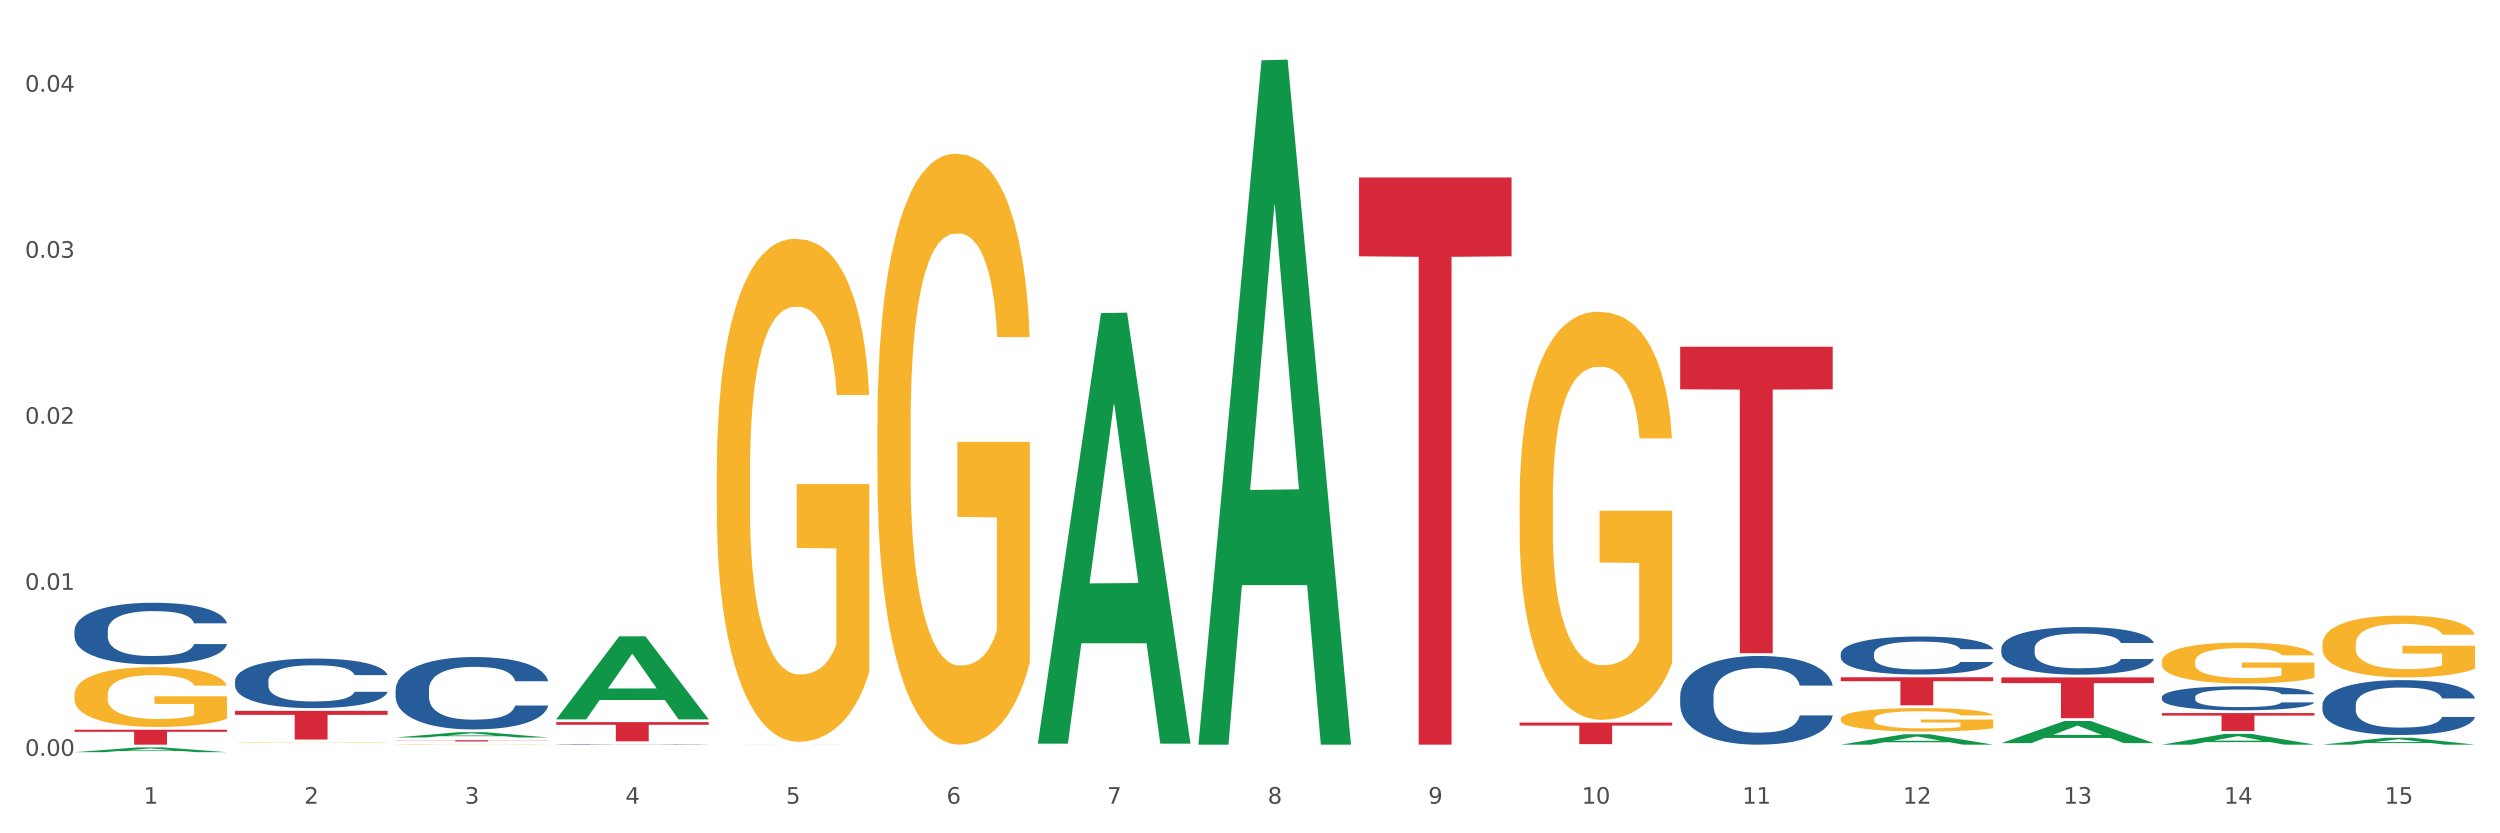 <?xml version="1.0" encoding="utf-8" standalone="no"?>
<!DOCTYPE svg PUBLIC "-//W3C//DTD SVG 1.1//EN"
  "http://www.w3.org/Graphics/SVG/1.1/DTD/svg11.dtd">
<svg xmlns:xlink="http://www.w3.org/1999/xlink" width="1080pt" height="360pt" viewBox="0 0 1080 360" xmlns="http://www.w3.org/2000/svg" version="1.1">
 <rect x="0" y="0" width="1080" height="360" fill="#333333" stroke="none"/>
 <defs>
  <style type="text/css">*{stroke-linejoin: round; stroke-linecap: butt}</style>
 </defs>
 <g id="figure_1">
  <g id="patch_1">
   <path d="M 0 360 
L 1080 360 
L 1080 0 
L 0 0 
z
" style="fill: #ffffff; stroke: #ffffff; stroke-linejoin: miter"/>
  </g>
  <g id="axes_1">
   <g id="matplotlib.axis_1">
    <g id="xtick_1">
     <g id="text_1">
      <!-- 1 -->
      <g style="fill: #4d4d4d" transform="translate(62.07 347.204) scale(0.096 -0.096)">
       <defs>
        <path id="DejaVuSans-31" d="M 794 531 
L 1825 531 
L 1825 4091 
L 703 3866 
L 703 4441 
L 1819 4666 
L 2450 4666 
L 2450 531 
L 3481 531 
L 3481 0 
L 794 0 
L 794 531 
z
" transform="scale(0.016)"/>
       </defs>
       <use xlink:href="#DejaVuSans-31"/>
      </g>
     </g>
    </g>
    <g id="xtick_2">
     <g id="text_2">
      <!-- 2 -->
      <g style="fill: #4d4d4d" transform="translate(131.436 347.204) scale(0.096 -0.096)">
       <defs>
        <path id="DejaVuSans-32" d="M 1228 531 
L 3431 531 
L 3431 0 
L 469 0 
L 469 531 
Q 828 903 1448 1529 
Q 2069 2156 2228 2338 
Q 2531 2678 2651 2914 
Q 2772 3150 2772 3378 
Q 2772 3750 2511 3984 
Q 2250 4219 1831 4219 
Q 1534 4219 1204 4116 
Q 875 4013 500 3803 
L 500 4441 
Q 881 4594 1212 4672 
Q 1544 4750 1819 4750 
Q 2544 4750 2975 4387 
Q 3406 4025 3406 3419 
Q 3406 3131 3298 2873 
Q 3191 2616 2906 2266 
Q 2828 2175 2409 1742 
Q 1991 1309 1228 531 
z
" transform="scale(0.016)"/>
       </defs>
       <use xlink:href="#DejaVuSans-32"/>
      </g>
     </g>
    </g>
    <g id="xtick_3">
     <g id="text_3">
      <!-- 3 -->
      <g style="fill: #4d4d4d" transform="translate(200.802 347.204) scale(0.096 -0.096)">
       <defs>
        <path id="DejaVuSans-33" d="M 2597 2516 
Q 3050 2419 3304 2112 
Q 3559 1806 3559 1356 
Q 3559 666 3084 287 
Q 2609 -91 1734 -91 
Q 1441 -91 1130 -33 
Q 819 25 488 141 
L 488 750 
Q 750 597 1062 519 
Q 1375 441 1716 441 
Q 2309 441 2620 675 
Q 2931 909 2931 1356 
Q 2931 1769 2642 2001 
Q 2353 2234 1838 2234 
L 1294 2234 
L 1294 2753 
L 1863 2753 
Q 2328 2753 2575 2939 
Q 2822 3125 2822 3475 
Q 2822 3834 2567 4026 
Q 2313 4219 1838 4219 
Q 1578 4219 1281 4162 
Q 984 4106 628 3988 
L 628 4550 
Q 988 4650 1302 4700 
Q 1616 4750 1894 4750 
Q 2613 4750 3031 4423 
Q 3450 4097 3450 3541 
Q 3450 3153 3228 2886 
Q 3006 2619 2597 2516 
z
" transform="scale(0.016)"/>
       </defs>
       <use xlink:href="#DejaVuSans-33"/>
      </g>
     </g>
    </g>
    <g id="xtick_4">
     <g id="text_4">
      <!-- 4 -->
      <g style="fill: #4d4d4d" transform="translate(270.169 347.204) scale(0.096 -0.096)">
       <defs>
        <path id="DejaVuSans-34" d="M 2419 4116 
L 825 1625 
L 2419 1625 
L 2419 4116 
z
M 2253 4666 
L 3047 4666 
L 3047 1625 
L 3713 1625 
L 3713 1100 
L 3047 1100 
L 3047 0 
L 2419 0 
L 2419 1100 
L 313 1100 
L 313 1709 
L 2253 4666 
z
" transform="scale(0.016)"/>
       </defs>
       <use xlink:href="#DejaVuSans-34"/>
      </g>
     </g>
    </g>
    <g id="xtick_5">
     <g id="text_5">
      <!-- 5 -->
      <g style="fill: #4d4d4d" transform="translate(339.535 347.204) scale(0.096 -0.096)">
       <defs>
        <path id="DejaVuSans-35" d="M 691 4666 
L 3169 4666 
L 3169 4134 
L 1269 4134 
L 1269 2991 
Q 1406 3038 1543 3061 
Q 1681 3084 1819 3084 
Q 2600 3084 3056 2656 
Q 3513 2228 3513 1497 
Q 3513 744 3044 326 
Q 2575 -91 1722 -91 
Q 1428 -91 1123 -41 
Q 819 9 494 109 
L 494 744 
Q 775 591 1075 516 
Q 1375 441 1709 441 
Q 2250 441 2565 725 
Q 2881 1009 2881 1497 
Q 2881 1984 2565 2268 
Q 2250 2553 1709 2553 
Q 1456 2553 1204 2497 
Q 953 2441 691 2322 
L 691 4666 
z
" transform="scale(0.016)"/>
       </defs>
       <use xlink:href="#DejaVuSans-35"/>
      </g>
     </g>
    </g>
    <g id="xtick_6">
     <g id="text_6">
      <!-- 6 -->
      <g style="fill: #4d4d4d" transform="translate(408.901 347.204) scale(0.096 -0.096)">
       <defs>
        <path id="DejaVuSans-36" d="M 2113 2584 
Q 1688 2584 1439 2293 
Q 1191 2003 1191 1497 
Q 1191 994 1439 701 
Q 1688 409 2113 409 
Q 2538 409 2786 701 
Q 3034 994 3034 1497 
Q 3034 2003 2786 2293 
Q 2538 2584 2113 2584 
z
M 3366 4563 
L 3366 3988 
Q 3128 4100 2886 4159 
Q 2644 4219 2406 4219 
Q 1781 4219 1451 3797 
Q 1122 3375 1075 2522 
Q 1259 2794 1537 2939 
Q 1816 3084 2150 3084 
Q 2853 3084 3261 2657 
Q 3669 2231 3669 1497 
Q 3669 778 3244 343 
Q 2819 -91 2113 -91 
Q 1303 -91 875 529 
Q 447 1150 447 2328 
Q 447 3434 972 4092 
Q 1497 4750 2381 4750 
Q 2619 4750 2861 4703 
Q 3103 4656 3366 4563 
z
" transform="scale(0.016)"/>
       </defs>
       <use xlink:href="#DejaVuSans-36"/>
      </g>
     </g>
    </g>
    <g id="xtick_7">
     <g id="text_7">
      <!-- 7 -->
      <g style="fill: #4d4d4d" transform="translate(478.267 347.204) scale(0.096 -0.096)">
       <defs>
        <path id="DejaVuSans-37" d="M 525 4666 
L 3525 4666 
L 3525 4397 
L 1831 0 
L 1172 0 
L 2766 4134 
L 525 4134 
L 525 4666 
z
" transform="scale(0.016)"/>
       </defs>
       <use xlink:href="#DejaVuSans-37"/>
      </g>
     </g>
    </g>
    <g id="xtick_8">
     <g id="text_8">
      <!-- 8 -->
      <g style="fill: #4d4d4d" transform="translate(547.634 347.204) scale(0.096 -0.096)">
       <defs>
        <path id="DejaVuSans-38" d="M 2034 2216 
Q 1584 2216 1326 1975 
Q 1069 1734 1069 1313 
Q 1069 891 1326 650 
Q 1584 409 2034 409 
Q 2484 409 2743 651 
Q 3003 894 3003 1313 
Q 3003 1734 2745 1975 
Q 2488 2216 2034 2216 
z
M 1403 2484 
Q 997 2584 770 2862 
Q 544 3141 544 3541 
Q 544 4100 942 4425 
Q 1341 4750 2034 4750 
Q 2731 4750 3128 4425 
Q 3525 4100 3525 3541 
Q 3525 3141 3298 2862 
Q 3072 2584 2669 2484 
Q 3125 2378 3379 2068 
Q 3634 1759 3634 1313 
Q 3634 634 3220 271 
Q 2806 -91 2034 -91 
Q 1263 -91 848 271 
Q 434 634 434 1313 
Q 434 1759 690 2068 
Q 947 2378 1403 2484 
z
M 1172 3481 
Q 1172 3119 1398 2916 
Q 1625 2713 2034 2713 
Q 2441 2713 2670 2916 
Q 2900 3119 2900 3481 
Q 2900 3844 2670 4047 
Q 2441 4250 2034 4250 
Q 1625 4250 1398 4047 
Q 1172 3844 1172 3481 
z
" transform="scale(0.016)"/>
       </defs>
       <use xlink:href="#DejaVuSans-38"/>
      </g>
     </g>
    </g>
    <g id="xtick_9">
     <g id="text_9">
      <!-- 9 -->
      <g style="fill: #4d4d4d" transform="translate(617 347.204) scale(0.096 -0.096)">
       <defs>
        <path id="DejaVuSans-39" d="M 703 97 
L 703 672 
Q 941 559 1184 500 
Q 1428 441 1663 441 
Q 2288 441 2617 861 
Q 2947 1281 2994 2138 
Q 2813 1869 2534 1725 
Q 2256 1581 1919 1581 
Q 1219 1581 811 2004 
Q 403 2428 403 3163 
Q 403 3881 828 4315 
Q 1253 4750 1959 4750 
Q 2769 4750 3195 4129 
Q 3622 3509 3622 2328 
Q 3622 1225 3098 567 
Q 2575 -91 1691 -91 
Q 1453 -91 1209 -44 
Q 966 3 703 97 
z
M 1959 2075 
Q 2384 2075 2632 2365 
Q 2881 2656 2881 3163 
Q 2881 3666 2632 3958 
Q 2384 4250 1959 4250 
Q 1534 4250 1286 3958 
Q 1038 3666 1038 3163 
Q 1038 2656 1286 2365 
Q 1534 2075 1959 2075 
z
" transform="scale(0.016)"/>
       </defs>
       <use xlink:href="#DejaVuSans-39"/>
      </g>
     </g>
    </g>
    <g id="xtick_10">
     <g id="text_10">
      <!-- 10 -->
      <g style="fill: #4d4d4d" transform="translate(683.312 347.204) scale(0.096 -0.096)">
       <defs>
        <path id="DejaVuSans-30" d="M 2034 4250 
Q 1547 4250 1301 3770 
Q 1056 3291 1056 2328 
Q 1056 1369 1301 889 
Q 1547 409 2034 409 
Q 2525 409 2770 889 
Q 3016 1369 3016 2328 
Q 3016 3291 2770 3770 
Q 2525 4250 2034 4250 
z
M 2034 4750 
Q 2819 4750 3233 4129 
Q 3647 3509 3647 2328 
Q 3647 1150 3233 529 
Q 2819 -91 2034 -91 
Q 1250 -91 836 529 
Q 422 1150 422 2328 
Q 422 3509 836 4129 
Q 1250 4750 2034 4750 
z
" transform="scale(0.016)"/>
       </defs>
       <use xlink:href="#DejaVuSans-31"/>
       <use xlink:href="#DejaVuSans-30" transform="translate(63.623 0)"/>
      </g>
     </g>
    </g>
    <g id="xtick_11">
     <g id="text_11">
      <!-- 11 -->
      <g style="fill: #4d4d4d" transform="translate(752.678 347.204) scale(0.096 -0.096)">
       <use xlink:href="#DejaVuSans-31"/>
       <use xlink:href="#DejaVuSans-31" transform="translate(63.623 0)"/>
      </g>
     </g>
    </g>
    <g id="xtick_12">
     <g id="text_12">
      <!-- 12 -->
      <g style="fill: #4d4d4d" transform="translate(822.044 347.204) scale(0.096 -0.096)">
       <use xlink:href="#DejaVuSans-31"/>
       <use xlink:href="#DejaVuSans-32" transform="translate(63.623 0)"/>
      </g>
     </g>
    </g>
    <g id="xtick_13">
     <g id="text_13">
      <!-- 13 -->
      <g style="fill: #4d4d4d" transform="translate(891.411 347.204) scale(0.096 -0.096)">
       <use xlink:href="#DejaVuSans-31"/>
       <use xlink:href="#DejaVuSans-33" transform="translate(63.623 0)"/>
      </g>
     </g>
    </g>
    <g id="xtick_14">
     <g id="text_14">
      <!-- 14 -->
      <g style="fill: #4d4d4d" transform="translate(960.777 347.204) scale(0.096 -0.096)">
       <use xlink:href="#DejaVuSans-31"/>
       <use xlink:href="#DejaVuSans-34" transform="translate(63.623 0)"/>
      </g>
     </g>
    </g>
    <g id="xtick_15">
     <g id="text_15">
      <!-- 15 -->
      <g style="fill: #4d4d4d" transform="translate(1030.143 347.204) scale(0.096 -0.096)">
       <use xlink:href="#DejaVuSans-31"/>
       <use xlink:href="#DejaVuSans-35" transform="translate(63.623 0)"/>
      </g>
     </g>
    </g>
    <g id="xtick_16"/>
    <g id="xtick_17"/>
    <g id="xtick_18"/>
    <g id="xtick_19"/>
    <g id="xtick_20"/>
    <g id="xtick_21"/>
    <g id="xtick_22"/>
    <g id="xtick_23"/>
    <g id="xtick_24"/>
    <g id="xtick_25"/>
    <g id="xtick_26"/>
    <g id="xtick_27"/>
    <g id="xtick_28"/>
    <g id="xtick_29"/>
   </g>
   <g id="matplotlib.axis_2">
    <g id="ytick_1">
     <g id="text_16">
      <!-- 0.00 -->
      <g style="fill: #4d4d4d" transform="translate(10.8 326.532) scale(0.096 -0.096)">
       <defs>
        <path id="DejaVuSans-2e" d="M 684 794 
L 1344 794 
L 1344 0 
L 684 0 
L 684 794 
z
" transform="scale(0.016)"/>
       </defs>
       <use xlink:href="#DejaVuSans-30"/>
       <use xlink:href="#DejaVuSans-2e" transform="translate(63.623 0)"/>
       <use xlink:href="#DejaVuSans-30" transform="translate(95.41 0)"/>
       <use xlink:href="#DejaVuSans-30" transform="translate(159.033 0)"/>
      </g>
     </g>
    </g>
    <g id="ytick_2">
     <g id="text_17">
      <!-- 0.01 -->
      <g style="fill: #4d4d4d" transform="translate(10.8 254.807) scale(0.096 -0.096)">
       <use xlink:href="#DejaVuSans-30"/>
       <use xlink:href="#DejaVuSans-2e" transform="translate(63.623 0)"/>
       <use xlink:href="#DejaVuSans-30" transform="translate(95.41 0)"/>
       <use xlink:href="#DejaVuSans-31" transform="translate(159.033 0)"/>
      </g>
     </g>
    </g>
    <g id="ytick_3">
     <g id="text_18">
      <!-- 0.02 -->
      <g style="fill: #4d4d4d" transform="translate(10.8 183.081) scale(0.096 -0.096)">
       <use xlink:href="#DejaVuSans-30"/>
       <use xlink:href="#DejaVuSans-2e" transform="translate(63.623 0)"/>
       <use xlink:href="#DejaVuSans-30" transform="translate(95.41 0)"/>
       <use xlink:href="#DejaVuSans-32" transform="translate(159.033 0)"/>
      </g>
     </g>
    </g>
    <g id="ytick_4">
     <g id="text_19">
      <!-- 0.03 -->
      <g style="fill: #4d4d4d" transform="translate(10.8 111.356) scale(0.096 -0.096)">
       <use xlink:href="#DejaVuSans-30"/>
       <use xlink:href="#DejaVuSans-2e" transform="translate(63.623 0)"/>
       <use xlink:href="#DejaVuSans-30" transform="translate(95.41 0)"/>
       <use xlink:href="#DejaVuSans-33" transform="translate(159.033 0)"/>
      </g>
     </g>
    </g>
    <g id="ytick_5">
     <g id="text_20">
      <!-- 0.04 -->
      <g style="fill: #4d4d4d" transform="translate(10.8 39.631) scale(0.096 -0.096)">
       <use xlink:href="#DejaVuSans-30"/>
       <use xlink:href="#DejaVuSans-2e" transform="translate(63.623 0)"/>
       <use xlink:href="#DejaVuSans-30" transform="translate(95.41 0)"/>
       <use xlink:href="#DejaVuSans-34" transform="translate(159.033 0)"/>
      </g>
     </g>
    </g>
    <g id="ytick_6"/>
    <g id="ytick_7"/>
    <g id="ytick_8"/>
    <g id="ytick_9"/>
   </g>
   <g id="PolyCollection_1">
    <path d="M 32.175 324.946 
L 32.243 324.944 
L 59.417 322.887 
L 70.695 322.885 
L 98.073 324.95 
L 85.029 324.95 
L 79.119 324.469 
L 51.061 324.469 
L 50.857 324.476 
L 45.151 324.95 
L 32.175 324.95 
L 32.175 324.946 
L 54.594 324.182 
L 75.586 324.18 
L 65.192 323.325 
L 65.056 323.321 
L 64.92 323.327 
L 54.526 324.18 
L 54.594 324.182 
L 32.175 324.946 
z
" clip-path="url(#pa9f0380f31)" style="fill: #109648"/>
    <path d="M 795.203 292.585 
L 861.101 292.585 
L 861.101 294.27 
L 835.179 294.282 
L 835.179 304.712 
L 820.969 304.712 
L 820.969 294.282 
L 795.203 294.27 
L 795.203 292.596 
L 795.203 292.585 
z
" clip-path="url(#pa9f0380f31)" style="fill: #d62839"/>
    <path d="M 725.837 149.784 
L 791.735 149.784 
L 791.735 168.183 
L 765.813 168.307 
L 765.813 282.18 
L 751.603 282.18 
L 751.603 168.307 
L 725.837 168.183 
L 725.837 149.908 
L 725.837 149.784 
z
" clip-path="url(#pa9f0380f31)" style="fill: #d62839"/>
    <path d="M 656.471 312.155 
L 722.369 312.155 
L 722.369 313.449 
L 696.447 313.458 
L 696.447 321.466 
L 682.237 321.466 
L 682.237 313.458 
L 656.471 313.449 
L 656.471 312.164 
L 656.471 312.155 
z
" clip-path="url(#pa9f0380f31)" style="fill: #d62839"/>
    <path d="M 587.105 76.669 
L 653.003 76.669 
L 653.003 110.719 
L 627.081 110.95 
L 627.081 321.696 
L 612.871 321.696 
L 612.871 110.95 
L 587.105 110.719 
L 587.105 76.899 
L 587.105 76.669 
z
" clip-path="url(#pa9f0380f31)" style="fill: #d62839"/>
    <path d="M 240.274 311.963 
L 306.172 311.963 
L 306.172 313.114 
L 280.25 313.121 
L 280.25 320.243 
L 266.039 320.243 
L 266.039 313.121 
L 240.274 313.114 
L 240.274 311.971 
L 240.274 311.963 
z
" clip-path="url(#pa9f0380f31)" style="fill: #d62839"/>
    <path d="M 170.907 319.772 
L 236.805 319.772 
L 236.805 319.847 
L 210.883 319.848 
L 210.883 320.316 
L 196.673 320.316 
L 196.673 319.848 
L 170.907 319.847 
L 170.907 319.772 
L 170.907 319.772 
z
" clip-path="url(#pa9f0380f31)" style="fill: #d62839"/>
    <path d="M 101.541 307.106 
L 167.439 307.106 
L 167.439 308.824 
L 141.517 308.836 
L 141.517 319.474 
L 127.307 319.474 
L 127.307 308.836 
L 101.541 308.824 
L 101.541 307.117 
L 101.541 307.106 
z
" clip-path="url(#pa9f0380f31)" style="fill: #d62839"/>
    <path d="M 32.175 315.24 
L 98.073 315.24 
L 98.073 316.138 
L 72.151 316.144 
L 72.151 321.696 
L 57.941 321.696 
L 57.941 316.144 
L 32.175 316.138 
L 32.175 315.247 
L 32.175 315.24 
z
" clip-path="url(#pa9f0380f31)" style="fill: #d62839"/>
    <path d="M 32.175 272.347 
L 32.253 272.322 
L 32.253 271.642 
L 32.487 270.719 
L 33.343 269.018 
L 34.434 267.73 
L 36.303 266.224 
L 37.316 265.592 
L 38.64 264.888 
L 41.366 263.746 
L 44.482 262.774 
L 46.663 262.24 
L 48.299 261.899 
L 51.96 261.292 
L 54.063 261.025 
L 56.244 260.806 
L 58.114 260.66 
L 61.229 260.49 
L 63.722 260.417 
L 66.604 260.393 
L 69.019 260.417 
L 72.212 260.515 
L 76.886 260.806 
L 78.677 260.976 
L 81.092 261.268 
L 83.585 261.656 
L 85.61 262.045 
L 87.947 262.604 
L 90.361 263.333 
L 92.698 264.256 
L 94.334 265.107 
L 95.658 266.005 
L 96.827 267.099 
L 97.683 268.289 
L 98.073 269.285 
L 83.818 269.285 
L 83.429 268.386 
L 82.65 267.415 
L 81.871 266.759 
L 81.014 266.224 
L 79.69 265.617 
L 78.522 265.228 
L 76.574 264.766 
L 74.783 264.475 
L 73.303 264.305 
L 71.511 264.159 
L 67.694 264.013 
L 64.968 264.013 
L 63.255 264.062 
L 61.151 264.183 
L 59.36 264.353 
L 57.257 264.645 
L 55.621 264.961 
L 53.985 265.374 
L 53.05 265.665 
L 51.648 266.2 
L 50.714 266.637 
L 49.467 267.39 
L 48.766 267.925 
L 47.52 269.31 
L 46.975 270.33 
L 46.741 271.035 
L 46.585 271.812 
L 46.585 275.602 
L 47.053 277.303 
L 47.442 278.032 
L 48.065 278.858 
L 49.234 279.927 
L 50.947 280.972 
L 52.739 281.725 
L 54.219 282.187 
L 55.621 282.527 
L 57.023 282.794 
L 58.737 283.037 
L 60.139 283.183 
L 62.242 283.329 
L 64.734 283.402 
L 66.682 283.402 
L 70.654 283.28 
L 72.446 283.159 
L 74.16 282.988 
L 76.029 282.721 
L 77.509 282.43 
L 78.366 282.211 
L 79.768 281.749 
L 80.858 281.263 
L 81.793 280.705 
L 82.416 280.219 
L 83.117 279.49 
L 83.663 278.664 
L 83.818 278.226 
L 98.073 278.226 
L 97.761 279.101 
L 97.216 279.951 
L 96.126 281.093 
L 95.269 281.749 
L 93.945 282.551 
L 92.542 283.231 
L 90.595 283.985 
L 88.804 284.543 
L 86.934 285.029 
L 84.909 285.467 
L 81.248 286.074 
L 79.924 286.244 
L 77.12 286.536 
L 74.939 286.706 
L 71.745 286.876 
L 68.473 286.973 
L 65.046 286.997 
L 62.008 286.949 
L 58.659 286.803 
L 56.556 286.657 
L 54.219 286.439 
L 51.493 286.098 
L 48.922 285.685 
L 46.507 285.199 
L 44.248 284.641 
L 42.145 284.009 
L 39.419 282.964 
L 37.394 281.944 
L 35.914 280.996 
L 34.901 280.194 
L 33.889 279.174 
L 33.343 278.469 
L 32.487 276.769 
L 32.175 275.189 
L 32.175 272.347 
z
" clip-path="url(#pa9f0380f31)" style="fill: #255c99"/>
    <path d="M 101.541 294.121 
L 101.619 294.101 
L 101.619 293.553 
L 101.853 292.81 
L 102.71 291.441 
L 103.8 290.404 
L 105.67 289.191 
L 106.682 288.682 
L 108.006 288.115 
L 110.733 287.196 
L 113.848 286.413 
L 116.029 285.983 
L 117.665 285.709 
L 121.326 285.22 
L 123.429 285.004 
L 125.61 284.828 
L 127.48 284.711 
L 130.595 284.574 
L 133.088 284.515 
L 135.97 284.496 
L 138.385 284.515 
L 141.578 284.594 
L 146.252 284.828 
L 148.044 284.965 
L 150.458 285.2 
L 152.951 285.513 
L 154.976 285.826 
L 157.313 286.276 
L 159.728 286.863 
L 162.064 287.606 
L 163.7 288.291 
L 165.024 289.015 
L 166.193 289.895 
L 167.05 290.854 
L 167.439 291.656 
L 153.185 291.656 
L 152.795 290.932 
L 152.016 290.149 
L 151.237 289.621 
L 150.38 289.191 
L 149.056 288.702 
L 147.888 288.389 
L 145.941 288.017 
L 144.149 287.782 
L 142.669 287.645 
L 140.877 287.528 
L 137.061 287.411 
L 134.334 287.411 
L 132.621 287.45 
L 130.518 287.548 
L 128.726 287.685 
L 126.623 287.919 
L 124.987 288.174 
L 123.351 288.506 
L 122.417 288.741 
L 121.015 289.171 
L 120.08 289.523 
L 118.834 290.13 
L 118.133 290.56 
L 116.886 291.675 
L 116.341 292.497 
L 116.107 293.064 
L 115.952 293.69 
L 115.952 296.742 
L 116.419 298.112 
L 116.808 298.698 
L 117.431 299.364 
L 118.6 300.224 
L 120.314 301.066 
L 122.105 301.672 
L 123.585 302.044 
L 124.987 302.318 
L 126.389 302.533 
L 128.103 302.728 
L 129.505 302.846 
L 131.608 302.963 
L 134.101 303.022 
L 136.048 303.022 
L 140.021 302.924 
L 141.812 302.826 
L 143.526 302.689 
L 145.395 302.474 
L 146.875 302.239 
L 147.732 302.063 
L 149.134 301.692 
L 150.225 301.3 
L 151.159 300.85 
L 151.783 300.459 
L 152.484 299.872 
L 153.029 299.207 
L 153.185 298.855 
L 167.439 298.855 
L 167.128 299.559 
L 166.582 300.244 
L 165.492 301.163 
L 164.635 301.692 
L 163.311 302.337 
L 161.909 302.885 
L 159.961 303.491 
L 158.17 303.941 
L 156.3 304.333 
L 154.275 304.685 
L 150.614 305.174 
L 149.29 305.311 
L 146.486 305.545 
L 144.305 305.682 
L 141.111 305.819 
L 137.84 305.898 
L 134.412 305.917 
L 131.374 305.878 
L 128.025 305.761 
L 125.922 305.643 
L 123.585 305.467 
L 120.859 305.193 
L 118.288 304.861 
L 115.874 304.469 
L 113.615 304.02 
L 111.512 303.511 
L 108.785 302.67 
L 106.76 301.848 
L 105.28 301.085 
L 104.267 300.44 
L 103.255 299.618 
L 102.71 299.051 
L 101.853 297.681 
L 101.541 296.41 
L 101.541 294.121 
z
" clip-path="url(#pa9f0380f31)" style="fill: #255c99"/>
    <path d="M 170.907 297.891 
L 170.985 297.862 
L 170.985 297.063 
L 171.219 295.978 
L 172.076 293.979 
L 173.166 292.465 
L 175.036 290.695 
L 176.048 289.953 
L 177.373 289.125 
L 180.099 287.782 
L 183.215 286.64 
L 185.396 286.012 
L 187.031 285.612 
L 190.692 284.898 
L 192.796 284.584 
L 194.977 284.327 
L 196.846 284.156 
L 199.962 283.956 
L 202.454 283.87 
L 205.336 283.842 
L 207.751 283.87 
L 210.945 283.985 
L 215.618 284.327 
L 217.41 284.527 
L 219.825 284.87 
L 222.317 285.327 
L 224.342 285.784 
L 226.679 286.44 
L 229.094 287.297 
L 231.431 288.382 
L 233.066 289.382 
L 234.391 290.438 
L 235.559 291.723 
L 236.416 293.122 
L 236.805 294.293 
L 222.551 294.293 
L 222.161 293.236 
L 221.382 292.094 
L 220.604 291.323 
L 219.747 290.695 
L 218.422 289.981 
L 217.254 289.524 
L 215.307 288.982 
L 213.515 288.639 
L 212.035 288.439 
L 210.244 288.268 
L 206.427 288.097 
L 203.701 288.097 
L 201.987 288.154 
L 199.884 288.296 
L 198.092 288.496 
L 195.989 288.839 
L 194.353 289.21 
L 192.718 289.696 
L 191.783 290.038 
L 190.381 290.666 
L 189.446 291.18 
L 188.2 292.066 
L 187.499 292.694 
L 186.252 294.322 
L 185.707 295.521 
L 185.474 296.349 
L 185.318 297.263 
L 185.318 301.717 
L 185.785 303.716 
L 186.175 304.573 
L 186.798 305.544 
L 187.966 306.8 
L 189.68 308.028 
L 191.471 308.913 
L 192.951 309.456 
L 194.353 309.855 
L 195.755 310.169 
L 197.469 310.455 
L 198.871 310.626 
L 200.974 310.798 
L 203.467 310.883 
L 205.414 310.883 
L 209.387 310.74 
L 211.178 310.598 
L 212.892 310.398 
L 214.761 310.084 
L 216.241 309.741 
L 217.098 309.484 
L 218.5 308.942 
L 219.591 308.37 
L 220.526 307.714 
L 221.149 307.143 
L 221.85 306.286 
L 222.395 305.315 
L 222.551 304.801 
L 236.805 304.801 
L 236.494 305.829 
L 235.949 306.828 
L 234.858 308.171 
L 234.001 308.942 
L 232.677 309.884 
L 231.275 310.683 
L 229.328 311.569 
L 227.536 312.225 
L 225.667 312.796 
L 223.641 313.31 
L 219.98 314.024 
L 218.656 314.224 
L 215.852 314.567 
L 213.671 314.767 
L 210.477 314.967 
L 207.206 315.081 
L 203.779 315.109 
L 200.741 315.052 
L 197.391 314.881 
L 195.288 314.71 
L 192.951 314.453 
L 190.225 314.053 
L 187.655 313.567 
L 185.24 312.996 
L 182.981 312.34 
L 180.878 311.597 
L 178.152 310.369 
L 176.126 309.17 
L 174.646 308.056 
L 173.634 307.114 
L 172.621 305.915 
L 172.076 305.087 
L 171.219 303.088 
L 170.907 301.232 
L 170.907 297.891 
z
" clip-path="url(#pa9f0380f31)" style="fill: #255c99"/>
    <path d="M 240.274 321.551 
L 240.352 321.55 
L 240.352 321.544 
L 240.585 321.534 
L 241.442 321.518 
L 242.533 321.505 
L 244.402 321.49 
L 245.415 321.483 
L 246.739 321.476 
L 249.465 321.465 
L 252.581 321.455 
L 254.762 321.45 
L 256.398 321.447 
L 260.059 321.441 
L 262.162 321.438 
L 264.343 321.436 
L 266.212 321.434 
L 269.328 321.433 
L 271.821 321.432 
L 274.703 321.432 
L 277.117 321.432 
L 280.311 321.433 
L 284.985 321.436 
L 286.776 321.438 
L 289.191 321.44 
L 291.683 321.444 
L 293.709 321.448 
L 296.045 321.454 
L 298.46 321.461 
L 300.797 321.47 
L 302.433 321.479 
L 303.757 321.488 
L 304.925 321.498 
L 305.782 321.51 
L 306.172 321.52 
L 291.917 321.52 
L 291.528 321.511 
L 290.749 321.502 
L 289.97 321.495 
L 289.113 321.49 
L 287.789 321.484 
L 286.62 321.48 
L 284.673 321.475 
L 282.881 321.472 
L 281.401 321.471 
L 279.61 321.469 
L 275.793 321.468 
L 273.067 321.468 
L 271.353 321.468 
L 269.25 321.469 
L 267.458 321.471 
L 265.355 321.474 
L 263.72 321.477 
L 262.084 321.481 
L 261.149 321.484 
L 259.747 321.489 
L 258.812 321.494 
L 257.566 321.501 
L 256.865 321.507 
L 255.619 321.52 
L 255.073 321.531 
L 254.84 321.538 
L 254.684 321.545 
L 254.684 321.583 
L 255.151 321.6 
L 255.541 321.607 
L 256.164 321.615 
L 257.332 321.626 
L 259.046 321.636 
L 260.838 321.644 
L 262.318 321.648 
L 263.72 321.652 
L 265.122 321.654 
L 266.835 321.657 
L 268.237 321.658 
L 270.341 321.66 
L 272.833 321.661 
L 274.78 321.661 
L 278.753 321.659 
L 280.545 321.658 
L 282.258 321.656 
L 284.128 321.654 
L 285.608 321.651 
L 286.465 321.649 
L 287.867 321.644 
L 288.957 321.639 
L 289.892 321.634 
L 290.515 321.629 
L 291.216 321.622 
L 291.761 321.613 
L 291.917 321.609 
L 306.172 321.609 
L 305.86 321.618 
L 305.315 321.626 
L 304.224 321.638 
L 303.367 321.644 
L 302.043 321.652 
L 300.641 321.659 
L 298.694 321.666 
L 296.902 321.672 
L 295.033 321.677 
L 293.008 321.681 
L 289.347 321.687 
L 288.022 321.689 
L 285.218 321.692 
L 283.037 321.693 
L 279.844 321.695 
L 276.572 321.696 
L 273.145 321.696 
L 270.107 321.696 
L 266.757 321.694 
L 264.654 321.693 
L 262.318 321.691 
L 259.591 321.687 
L 257.021 321.683 
L 254.606 321.678 
L 252.347 321.673 
L 250.244 321.667 
L 247.518 321.656 
L 245.493 321.646 
L 244.013 321.637 
L 243 321.629 
L 241.987 321.618 
L 241.442 321.611 
L 240.585 321.595 
L 240.274 321.579 
L 240.274 321.551 
z
" clip-path="url(#pa9f0380f31)" style="fill: #255c99"/>
    <path d="M 725.837 300.589 
L 725.915 300.554 
L 725.915 299.574 
L 726.149 298.244 
L 727.006 295.794 
L 728.096 293.939 
L 729.966 291.769 
L 730.978 290.859 
L 732.302 289.844 
L 735.029 288.198 
L 738.144 286.798 
L 740.325 286.028 
L 741.961 285.538 
L 745.622 284.663 
L 747.725 284.278 
L 749.906 283.963 
L 751.776 283.753 
L 754.891 283.508 
L 757.384 283.403 
L 760.266 283.368 
L 762.681 283.403 
L 765.874 283.543 
L 770.548 283.963 
L 772.34 284.208 
L 774.754 284.628 
L 777.247 285.188 
L 779.272 285.748 
L 781.609 286.553 
L 784.024 287.603 
L 786.36 288.933 
L 787.996 290.159 
L 789.32 291.454 
L 790.489 293.029 
L 791.346 294.744 
L 791.735 296.179 
L 777.481 296.179 
L 777.091 294.884 
L 776.312 293.484 
L 775.533 292.539 
L 774.676 291.769 
L 773.352 290.894 
L 772.184 290.334 
L 770.237 289.669 
L 768.445 289.249 
L 766.965 289.004 
L 765.173 288.793 
L 761.357 288.583 
L 758.63 288.583 
L 756.917 288.653 
L 754.814 288.828 
L 753.022 289.074 
L 750.919 289.494 
L 749.283 289.949 
L 747.647 290.544 
L 746.713 290.964 
L 745.311 291.734 
L 744.376 292.364 
L 743.13 293.449 
L 742.429 294.219 
L 741.182 296.214 
L 740.637 297.684 
L 740.403 298.699 
L 740.248 299.819 
L 740.248 305.28 
L 740.715 307.73 
L 741.104 308.78 
L 741.727 309.97 
L 742.896 311.51 
L 744.61 313.016 
L 746.401 314.101 
L 747.881 314.766 
L 749.283 315.256 
L 750.685 315.641 
L 752.399 315.991 
L 753.801 316.201 
L 755.904 316.411 
L 758.397 316.516 
L 760.344 316.516 
L 764.317 316.341 
L 766.108 316.166 
L 767.822 315.921 
L 769.691 315.536 
L 771.171 315.116 
L 772.028 314.801 
L 773.43 314.136 
L 774.521 313.436 
L 775.455 312.631 
L 776.079 311.93 
L 776.78 310.88 
L 777.325 309.69 
L 777.481 309.06 
L 791.735 309.06 
L 791.424 310.32 
L 790.878 311.545 
L 789.788 313.191 
L 788.931 314.136 
L 787.607 315.291 
L 786.205 316.271 
L 784.257 317.356 
L 782.466 318.161 
L 780.596 318.861 
L 778.571 319.491 
L 774.91 320.366 
L 773.586 320.611 
L 770.782 321.031 
L 768.601 321.276 
L 765.407 321.521 
L 762.136 321.661 
L 758.708 321.696 
L 755.67 321.626 
L 752.321 321.416 
L 750.218 321.206 
L 747.881 320.891 
L 745.155 320.401 
L 742.584 319.806 
L 740.17 319.106 
L 737.911 318.301 
L 735.808 317.391 
L 733.081 315.886 
L 731.056 314.416 
L 729.576 313.051 
L 728.563 311.895 
L 727.551 310.425 
L 727.006 309.41 
L 726.149 306.96 
L 725.837 304.685 
L 725.837 300.589 
z
" clip-path="url(#pa9f0380f31)" style="fill: #255c99"/>
    <path d="M 795.203 282.35 
L 795.281 282.335 
L 795.281 281.915 
L 795.515 281.344 
L 796.372 280.294 
L 797.462 279.499 
L 799.332 278.569 
L 800.344 278.179 
L 801.669 277.744 
L 804.395 277.039 
L 807.511 276.438 
L 809.692 276.108 
L 811.327 275.898 
L 814.988 275.523 
L 817.092 275.358 
L 819.273 275.223 
L 821.142 275.133 
L 824.258 275.028 
L 826.75 274.983 
L 829.632 274.968 
L 832.047 274.983 
L 835.241 275.043 
L 839.914 275.223 
L 841.706 275.328 
L 844.121 275.508 
L 846.613 275.748 
L 848.638 275.988 
L 850.975 276.333 
L 853.39 276.783 
L 855.727 277.354 
L 857.362 277.879 
L 858.687 278.434 
L 859.855 279.109 
L 860.712 279.844 
L 861.101 280.459 
L 846.847 280.459 
L 846.457 279.904 
L 845.678 279.304 
L 844.899 278.899 
L 844.043 278.569 
L 842.718 278.194 
L 841.55 277.954 
L 839.603 277.669 
L 837.811 277.489 
L 836.331 277.384 
L 834.54 277.294 
L 830.723 277.204 
L 827.997 277.204 
L 826.283 277.234 
L 824.18 277.309 
L 822.388 277.414 
L 820.285 277.594 
L 818.649 277.789 
L 817.014 278.044 
L 816.079 278.224 
L 814.677 278.554 
L 813.742 278.824 
L 812.496 279.289 
L 811.795 279.619 
L 810.548 280.474 
L 810.003 281.104 
L 809.77 281.539 
L 809.614 282.02 
L 809.614 284.36 
L 810.081 285.41 
L 810.471 285.86 
L 811.094 286.371 
L 812.262 287.031 
L 813.976 287.676 
L 815.767 288.141 
L 817.247 288.426 
L 818.649 288.636 
L 820.051 288.801 
L 821.765 288.951 
L 823.167 289.041 
L 825.27 289.131 
L 827.763 289.176 
L 829.71 289.176 
L 833.683 289.101 
L 835.474 289.026 
L 837.188 288.921 
L 839.057 288.756 
L 840.537 288.576 
L 841.394 288.441 
L 842.796 288.156 
L 843.887 287.856 
L 844.822 287.511 
L 845.445 287.211 
L 846.146 286.761 
L 846.691 286.25 
L 846.847 285.98 
L 861.101 285.98 
L 860.79 286.521 
L 860.245 287.046 
L 859.154 287.751 
L 858.297 288.156 
L 856.973 288.651 
L 855.571 289.071 
L 853.624 289.536 
L 851.832 289.881 
L 849.963 290.181 
L 847.937 290.451 
L 844.276 290.826 
L 842.952 290.931 
L 840.148 291.112 
L 837.967 291.217 
L 834.773 291.322 
L 831.502 291.382 
L 828.074 291.397 
L 825.037 291.367 
L 821.687 291.277 
L 819.584 291.187 
L 817.247 291.052 
L 814.521 290.841 
L 811.951 290.586 
L 809.536 290.286 
L 807.277 289.941 
L 805.174 289.551 
L 802.448 288.906 
L 800.422 288.276 
L 798.942 287.691 
L 797.93 287.196 
L 796.917 286.566 
L 796.372 286.13 
L 795.515 285.08 
L 795.203 284.105 
L 795.203 282.35 
z
" clip-path="url(#pa9f0380f31)" style="fill: #255c99"/>
    <path d="M 864.57 280.13 
L 864.648 280.111 
L 864.648 279.585 
L 864.881 278.871 
L 865.738 277.556 
L 866.829 276.56 
L 868.698 275.396 
L 869.711 274.907 
L 871.035 274.362 
L 873.761 273.48 
L 876.877 272.728 
L 879.058 272.315 
L 880.694 272.052 
L 884.355 271.582 
L 886.458 271.375 
L 888.639 271.206 
L 890.508 271.094 
L 893.624 270.962 
L 896.117 270.906 
L 898.999 270.887 
L 901.413 270.906 
L 904.607 270.981 
L 909.281 271.206 
L 911.072 271.338 
L 913.487 271.563 
L 915.979 271.864 
L 918.005 272.164 
L 920.341 272.597 
L 922.756 273.16 
L 925.093 273.874 
L 926.729 274.532 
L 928.053 275.227 
L 929.221 276.072 
L 930.078 276.993 
L 930.468 277.763 
L 916.213 277.763 
L 915.824 277.068 
L 915.045 276.316 
L 914.266 275.809 
L 913.409 275.396 
L 912.085 274.926 
L 910.916 274.625 
L 908.969 274.269 
L 907.177 274.043 
L 905.697 273.912 
L 903.906 273.799 
L 900.089 273.686 
L 897.363 273.686 
L 895.649 273.724 
L 893.546 273.818 
L 891.754 273.949 
L 889.651 274.175 
L 888.016 274.419 
L 886.38 274.738 
L 885.445 274.964 
L 884.043 275.377 
L 883.108 275.715 
L 881.862 276.297 
L 881.161 276.711 
L 879.915 277.782 
L 879.369 278.571 
L 879.136 279.115 
L 878.98 279.717 
L 878.98 282.647 
L 879.447 283.962 
L 879.837 284.526 
L 880.46 285.165 
L 881.628 285.991 
L 883.342 286.799 
L 885.134 287.381 
L 886.614 287.738 
L 888.016 288.001 
L 889.418 288.208 
L 891.131 288.396 
L 892.533 288.508 
L 894.637 288.621 
L 897.129 288.678 
L 899.076 288.678 
L 903.049 288.584 
L 904.841 288.49 
L 906.554 288.358 
L 908.424 288.152 
L 909.904 287.926 
L 910.76 287.757 
L 912.163 287.4 
L 913.253 287.024 
L 914.188 286.592 
L 914.811 286.217 
L 915.512 285.653 
L 916.057 285.014 
L 916.213 284.676 
L 930.468 284.676 
L 930.156 285.352 
L 929.611 286.01 
L 928.52 286.893 
L 927.663 287.4 
L 926.339 288.02 
L 924.937 288.546 
L 922.99 289.128 
L 921.198 289.561 
L 919.329 289.936 
L 917.304 290.274 
L 913.643 290.744 
L 912.318 290.876 
L 909.514 291.101 
L 907.333 291.233 
L 904.14 291.364 
L 900.868 291.439 
L 897.441 291.458 
L 894.403 291.42 
L 891.053 291.308 
L 888.95 291.195 
L 886.614 291.026 
L 883.887 290.763 
L 881.317 290.443 
L 878.902 290.068 
L 876.643 289.636 
L 874.54 289.147 
L 871.814 288.339 
L 869.789 287.55 
L 868.309 286.818 
L 867.296 286.198 
L 866.283 285.409 
L 865.738 284.864 
L 864.881 283.549 
L 864.57 282.328 
L 864.57 280.13 
z
" clip-path="url(#pa9f0380f31)" style="fill: #255c99"/>
    <path d="M 933.936 301.131 
L 934.014 301.121 
L 934.014 300.855 
L 934.247 300.494 
L 935.104 299.829 
L 936.195 299.325 
L 938.064 298.735 
L 939.077 298.488 
L 940.401 298.213 
L 943.127 297.766 
L 946.243 297.386 
L 948.424 297.177 
L 950.06 297.043 
L 953.721 296.806 
L 955.824 296.701 
L 958.005 296.616 
L 959.874 296.559 
L 962.99 296.492 
L 965.483 296.464 
L 968.365 296.454 
L 970.779 296.464 
L 973.973 296.502 
L 978.647 296.616 
L 980.438 296.682 
L 982.853 296.796 
L 985.346 296.948 
L 987.371 297.1 
L 989.708 297.319 
L 992.122 297.604 
L 994.459 297.965 
L 996.095 298.298 
L 997.419 298.65 
L 998.587 299.078 
L 999.444 299.543 
L 999.834 299.933 
L 985.579 299.933 
L 985.19 299.581 
L 984.411 299.201 
L 983.632 298.945 
L 982.775 298.735 
L 981.451 298.498 
L 980.283 298.346 
L 978.335 298.165 
L 976.544 298.051 
L 975.064 297.984 
L 973.272 297.927 
L 969.455 297.87 
L 966.729 297.87 
L 965.015 297.889 
L 962.912 297.937 
L 961.121 298.003 
L 959.018 298.118 
L 957.382 298.241 
L 955.746 298.403 
L 954.811 298.517 
L 953.409 298.726 
L 952.475 298.897 
L 951.228 299.192 
L 950.527 299.401 
L 949.281 299.943 
L 948.736 300.342 
L 948.502 300.618 
L 948.346 300.922 
L 948.346 302.405 
L 948.814 303.07 
L 949.203 303.355 
L 949.826 303.678 
L 950.995 304.097 
L 952.708 304.505 
L 954.5 304.8 
L 955.98 304.981 
L 957.382 305.114 
L 958.784 305.218 
L 960.498 305.313 
L 961.9 305.37 
L 964.003 305.427 
L 966.495 305.456 
L 968.443 305.456 
L 972.415 305.408 
L 974.207 305.361 
L 975.92 305.294 
L 977.79 305.19 
L 979.27 305.076 
L 980.127 304.99 
L 981.529 304.809 
L 982.619 304.619 
L 983.554 304.401 
L 984.177 304.211 
L 984.878 303.925 
L 985.423 303.602 
L 985.579 303.431 
L 999.834 303.431 
L 999.522 303.773 
L 998.977 304.106 
L 997.886 304.553 
L 997.03 304.809 
L 995.705 305.123 
L 994.303 305.389 
L 992.356 305.684 
L 990.564 305.903 
L 988.695 306.093 
L 986.67 306.264 
L 983.009 306.501 
L 981.685 306.568 
L 978.88 306.682 
L 976.699 306.749 
L 973.506 306.815 
L 970.234 306.853 
L 966.807 306.863 
L 963.769 306.844 
L 960.42 306.787 
L 958.317 306.73 
L 955.98 306.644 
L 953.253 306.511 
L 950.683 306.349 
L 948.268 306.159 
L 946.009 305.941 
L 943.906 305.694 
L 941.18 305.285 
L 939.155 304.886 
L 937.675 304.515 
L 936.662 304.201 
L 935.65 303.802 
L 935.104 303.526 
L 934.247 302.861 
L 933.936 302.243 
L 933.936 301.131 
z
" clip-path="url(#pa9f0380f31)" style="fill: #255c99"/>
    <path d="M 1003.302 304.466 
L 1003.38 304.444 
L 1003.38 303.838 
L 1003.614 303.015 
L 1004.47 301.499 
L 1005.561 300.352 
L 1007.43 299.009 
L 1008.443 298.446 
L 1009.767 297.819 
L 1012.494 296.801 
L 1015.609 295.935 
L 1017.79 295.458 
L 1019.426 295.155 
L 1023.087 294.614 
L 1025.19 294.376 
L 1027.371 294.181 
L 1029.241 294.051 
L 1032.356 293.9 
L 1034.849 293.835 
L 1037.731 293.813 
L 1040.146 293.835 
L 1043.339 293.921 
L 1048.013 294.181 
L 1049.805 294.333 
L 1052.219 294.592 
L 1054.712 294.939 
L 1056.737 295.285 
L 1059.074 295.783 
L 1061.489 296.433 
L 1063.825 297.256 
L 1065.461 298.013 
L 1066.785 298.815 
L 1067.954 299.789 
L 1068.811 300.85 
L 1069.2 301.738 
L 1054.945 301.738 
L 1054.556 300.936 
L 1053.777 300.07 
L 1052.998 299.486 
L 1052.141 299.009 
L 1050.817 298.468 
L 1049.649 298.122 
L 1047.701 297.71 
L 1045.91 297.45 
L 1044.43 297.299 
L 1042.638 297.169 
L 1038.822 297.039 
L 1036.095 297.039 
L 1034.382 297.082 
L 1032.278 297.191 
L 1030.487 297.342 
L 1028.384 297.602 
L 1026.748 297.884 
L 1025.112 298.252 
L 1024.178 298.511 
L 1022.775 298.988 
L 1021.841 299.377 
L 1020.594 300.049 
L 1019.893 300.525 
L 1018.647 301.759 
L 1018.102 302.669 
L 1017.868 303.297 
L 1017.712 303.989 
L 1017.712 307.367 
L 1018.18 308.883 
L 1018.569 309.532 
L 1019.192 310.268 
L 1020.361 311.221 
L 1022.074 312.152 
L 1023.866 312.823 
L 1025.346 313.235 
L 1026.748 313.538 
L 1028.15 313.776 
L 1029.864 313.993 
L 1031.266 314.123 
L 1033.369 314.252 
L 1035.862 314.317 
L 1037.809 314.317 
L 1041.781 314.209 
L 1043.573 314.101 
L 1045.287 313.949 
L 1047.156 313.711 
L 1048.636 313.451 
L 1049.493 313.256 
L 1050.895 312.845 
L 1051.986 312.412 
L 1052.92 311.914 
L 1053.543 311.481 
L 1054.244 310.831 
L 1054.79 310.095 
L 1054.945 309.706 
L 1069.2 309.706 
L 1068.888 310.485 
L 1068.343 311.243 
L 1067.253 312.26 
L 1066.396 312.845 
L 1065.072 313.56 
L 1063.67 314.166 
L 1061.722 314.837 
L 1059.931 315.335 
L 1058.061 315.768 
L 1056.036 316.158 
L 1052.375 316.699 
L 1051.051 316.851 
L 1048.247 317.111 
L 1046.066 317.262 
L 1042.872 317.414 
L 1039.6 317.5 
L 1036.173 317.522 
L 1033.135 317.479 
L 1029.786 317.349 
L 1027.683 317.219 
L 1025.346 317.024 
L 1022.62 316.721 
L 1020.049 316.353 
L 1017.634 315.92 
L 1015.376 315.422 
L 1013.272 314.859 
L 1010.546 313.928 
L 1008.521 313.018 
L 1007.041 312.174 
L 1006.028 311.459 
L 1005.016 310.55 
L 1004.47 309.922 
L 1003.614 308.406 
L 1003.302 306.999 
L 1003.302 304.466 
z
" clip-path="url(#pa9f0380f31)" style="fill: #255c99"/>
    <path d="M 1003.302 278.262 
L 1003.38 278.238 
L 1003.38 277.36 
L 1003.535 276.604 
L 1004.314 274.775 
L 1005.481 273.263 
L 1006.336 272.459 
L 1007.192 271.8 
L 1008.204 271.142 
L 1009.448 270.459 
L 1011.705 269.459 
L 1013.105 268.947 
L 1014.817 268.411 
L 1017.929 267.63 
L 1020.185 267.192 
L 1022.519 266.826 
L 1026.331 266.387 
L 1028.821 266.192 
L 1031.466 266.045 
L 1034.656 265.948 
L 1037.068 265.924 
L 1042.358 265.997 
L 1046.871 266.216 
L 1049.049 266.387 
L 1051.85 266.679 
L 1053.328 266.875 
L 1055.74 267.265 
L 1058.23 267.777 
L 1059.942 268.216 
L 1062.509 269.045 
L 1064.454 269.874 
L 1066.244 270.898 
L 1067.177 271.605 
L 1067.877 272.263 
L 1068.5 273.019 
L 1069.122 274.214 
L 1055.118 274.214 
L 1054.573 273.361 
L 1053.717 272.556 
L 1052.473 271.776 
L 1051.383 271.288 
L 1049.516 270.678 
L 1047.805 270.288 
L 1046.015 269.996 
L 1043.837 269.752 
L 1042.125 269.63 
L 1039.713 269.532 
L 1034.967 269.557 
L 1031.777 269.752 
L 1029.599 269.996 
L 1028.199 270.215 
L 1026.954 270.459 
L 1025.553 270.8 
L 1023.919 271.312 
L 1022.752 271.776 
L 1021.585 272.361 
L 1020.652 272.946 
L 1019.796 273.629 
L 1019.096 274.361 
L 1018.551 275.116 
L 1018.084 276.043 
L 1017.695 277.579 
L 1017.695 280.92 
L 1017.851 281.676 
L 1018.24 282.676 
L 1018.707 283.432 
L 1019.485 284.334 
L 1020.185 284.943 
L 1021.508 285.821 
L 1022.986 286.553 
L 1024.153 287.016 
L 1025.32 287.406 
L 1027.343 287.943 
L 1029.599 288.382 
L 1031.544 288.65 
L 1034.189 288.894 
L 1035.979 288.991 
L 1037.535 289.04 
L 1041.347 289.04 
L 1044.07 288.967 
L 1047.104 288.796 
L 1049.438 288.577 
L 1051.383 288.308 
L 1053.562 287.869 
L 1054.962 287.455 
L 1054.962 282.359 
L 1037.846 282.334 
L 1037.846 278.945 
L 1069.2 278.945 
L 1069.2 288.894 
L 1067.877 289.406 
L 1066.399 289.869 
L 1064.843 290.284 
L 1062.509 290.796 
L 1059.708 291.283 
L 1057.219 291.625 
L 1054.573 291.917 
L 1051.461 292.185 
L 1047.416 292.429 
L 1044.926 292.527 
L 1041.814 292.6 
L 1038.157 292.624 
L 1034.967 292.576 
L 1031.855 292.454 
L 1028.588 292.234 
L 1025.398 291.917 
L 1022.986 291.6 
L 1020.574 291.21 
L 1018.007 290.698 
L 1015.984 290.21 
L 1014.428 289.771 
L 1012.716 289.211 
L 1010.849 288.479 
L 1009.448 287.821 
L 1008.204 287.138 
L 1006.881 286.26 
L 1005.947 285.504 
L 1005.014 284.553 
L 1004.469 283.846 
L 1003.847 282.749 
L 1003.38 281.213 
L 1003.302 278.262 
z
" clip-path="url(#pa9f0380f31)" style="fill: #f7b32b"/>
    <path d="M 933.936 285.774 
L 934.014 285.758 
L 934.014 285.177 
L 934.169 284.678 
L 934.947 283.469 
L 936.114 282.47 
L 936.97 281.938 
L 937.826 281.503 
L 938.837 281.068 
L 940.082 280.617 
L 942.338 279.956 
L 943.739 279.618 
L 945.45 279.263 
L 948.563 278.747 
L 950.819 278.457 
L 953.153 278.216 
L 956.965 277.926 
L 959.455 277.797 
L 962.1 277.7 
L 965.29 277.636 
L 967.702 277.619 
L 972.992 277.668 
L 977.505 277.813 
L 979.683 277.926 
L 982.484 278.119 
L 983.962 278.248 
L 986.374 278.506 
L 988.864 278.844 
L 990.575 279.134 
L 993.143 279.682 
L 995.088 280.23 
L 996.877 280.907 
L 997.811 281.374 
L 998.511 281.809 
L 999.134 282.309 
L 999.756 283.099 
L 985.752 283.099 
L 985.207 282.535 
L 984.351 282.003 
L 983.106 281.487 
L 982.017 281.165 
L 980.15 280.762 
L 978.438 280.504 
L 976.649 280.311 
L 974.47 280.15 
L 972.759 280.069 
L 970.347 280.004 
L 965.601 280.021 
L 962.411 280.15 
L 960.233 280.311 
L 958.832 280.456 
L 957.588 280.617 
L 956.187 280.842 
L 954.553 281.181 
L 953.386 281.487 
L 952.219 281.874 
L 951.286 282.261 
L 950.43 282.712 
L 949.73 283.195 
L 949.185 283.695 
L 948.718 284.307 
L 948.329 285.322 
L 948.329 287.53 
L 948.485 288.03 
L 948.874 288.691 
L 949.341 289.19 
L 950.119 289.786 
L 950.819 290.189 
L 952.141 290.769 
L 953.62 291.253 
L 954.787 291.559 
L 955.954 291.817 
L 957.977 292.171 
L 960.233 292.462 
L 962.178 292.639 
L 964.823 292.8 
L 966.613 292.864 
L 968.169 292.897 
L 971.981 292.897 
L 974.704 292.848 
L 977.738 292.735 
L 980.072 292.59 
L 982.017 292.413 
L 984.196 292.123 
L 985.596 291.849 
L 985.596 288.481 
L 968.48 288.465 
L 968.48 286.225 
L 999.834 286.225 
L 999.834 292.8 
L 998.511 293.138 
L 997.033 293.445 
L 995.477 293.719 
L 993.143 294.057 
L 990.342 294.379 
L 987.852 294.605 
L 985.207 294.798 
L 982.095 294.976 
L 978.049 295.137 
L 975.56 295.201 
L 972.448 295.249 
L 968.791 295.266 
L 965.601 295.233 
L 962.489 295.153 
L 959.221 295.008 
L 956.032 294.798 
L 953.62 294.589 
L 951.208 294.331 
L 948.64 293.992 
L 946.618 293.67 
L 945.061 293.38 
L 943.35 293.009 
L 941.483 292.526 
L 940.082 292.091 
L 938.837 291.64 
L 937.515 291.06 
L 936.581 290.56 
L 935.648 289.931 
L 935.103 289.464 
L 934.48 288.739 
L 934.014 287.724 
L 933.936 285.774 
z
" clip-path="url(#pa9f0380f31)" style="fill: #f7b32b"/>
    <path d="M 795.203 310.575 
L 795.281 310.565 
L 795.281 310.233 
L 795.437 309.947 
L 796.215 309.254 
L 797.382 308.681 
L 798.238 308.376 
L 799.094 308.127 
L 800.105 307.877 
L 801.35 307.619 
L 803.606 307.24 
L 805.006 307.046 
L 806.718 306.843 
L 809.83 306.547 
L 812.086 306.381 
L 814.42 306.243 
L 818.233 306.076 
L 820.722 306.002 
L 823.368 305.947 
L 826.557 305.91 
L 828.969 305.901 
L 834.26 305.929 
L 838.772 306.012 
L 840.951 306.076 
L 843.752 306.187 
L 845.23 306.261 
L 847.642 306.409 
L 850.131 306.603 
L 851.843 306.769 
L 854.41 307.083 
L 856.355 307.397 
L 858.145 307.785 
L 859.078 308.053 
L 859.779 308.302 
L 860.401 308.589 
L 861.024 309.041 
L 847.019 309.041 
L 846.475 308.718 
L 845.619 308.413 
L 844.374 308.118 
L 843.285 307.933 
L 841.418 307.702 
L 839.706 307.554 
L 837.916 307.443 
L 835.738 307.351 
L 834.026 307.305 
L 831.615 307.268 
L 826.869 307.277 
L 823.679 307.351 
L 821.5 307.443 
L 820.1 307.526 
L 818.855 307.619 
L 817.455 307.748 
L 815.821 307.942 
L 814.654 308.118 
L 813.487 308.339 
L 812.553 308.561 
L 811.697 308.82 
L 810.997 309.097 
L 810.453 309.383 
L 809.986 309.734 
L 809.597 310.316 
L 809.597 311.581 
L 809.752 311.868 
L 810.141 312.247 
L 810.608 312.533 
L 811.386 312.875 
L 812.086 313.106 
L 813.409 313.438 
L 814.887 313.715 
L 816.054 313.891 
L 817.221 314.038 
L 819.244 314.242 
L 821.5 314.408 
L 823.445 314.51 
L 826.091 314.602 
L 827.88 314.639 
L 829.436 314.657 
L 833.248 314.657 
L 835.971 314.63 
L 839.006 314.565 
L 841.34 314.482 
L 843.285 314.38 
L 845.463 314.214 
L 846.864 314.057 
L 846.864 312.126 
L 829.747 312.117 
L 829.747 310.833 
L 861.101 310.833 
L 861.101 314.602 
L 859.779 314.796 
L 858.3 314.971 
L 856.744 315.128 
L 854.41 315.322 
L 851.61 315.507 
L 849.12 315.636 
L 846.475 315.747 
L 843.363 315.849 
L 839.317 315.941 
L 836.827 315.978 
L 833.715 316.006 
L 830.059 316.015 
L 826.869 315.997 
L 823.757 315.95 
L 820.489 315.867 
L 817.299 315.747 
L 814.887 315.627 
L 812.475 315.479 
L 809.908 315.285 
L 807.885 315.101 
L 806.329 314.934 
L 804.617 314.722 
L 802.75 314.445 
L 801.35 314.195 
L 800.105 313.937 
L 798.782 313.604 
L 797.849 313.318 
L 796.915 312.958 
L 796.37 312.69 
L 795.748 312.274 
L 795.281 311.692 
L 795.203 310.575 
z
" clip-path="url(#pa9f0380f31)" style="fill: #f7b32b"/>
    <path d="M 656.471 216.127 
L 656.549 215.966 
L 656.549 210.169 
L 656.704 205.178 
L 657.482 193.101 
L 658.649 183.118 
L 659.505 177.804 
L 660.361 173.457 
L 661.372 169.109 
L 662.617 164.601 
L 664.874 157.999 
L 666.274 154.618 
L 667.986 151.075 
L 671.098 145.923 
L 673.354 143.024 
L 675.688 140.609 
L 679.5 137.711 
L 681.99 136.423 
L 684.635 135.456 
L 687.825 134.812 
L 690.237 134.651 
L 695.527 135.134 
L 700.04 136.584 
L 702.218 137.711 
L 705.019 139.643 
L 706.497 140.931 
L 708.909 143.507 
L 711.399 146.889 
L 713.111 149.787 
L 715.678 155.262 
L 717.623 160.736 
L 719.412 167.499 
L 720.346 172.169 
L 721.046 176.516 
L 721.669 181.508 
L 722.291 189.398 
L 708.287 189.398 
L 707.742 183.762 
L 706.886 178.448 
L 705.642 173.296 
L 704.552 170.075 
L 702.685 166.05 
L 700.973 163.474 
L 699.184 161.541 
L 697.006 159.931 
L 695.294 159.126 
L 692.882 158.482 
L 688.136 158.643 
L 684.946 159.931 
L 682.768 161.541 
L 681.367 162.991 
L 680.123 164.601 
L 678.722 166.855 
L 677.088 170.236 
L 675.921 173.296 
L 674.754 177.16 
L 673.821 181.025 
L 672.965 185.533 
L 672.265 190.364 
L 671.72 195.355 
L 671.253 201.474 
L 670.864 211.618 
L 670.864 233.678 
L 671.02 238.669 
L 671.409 245.271 
L 671.876 250.263 
L 672.654 256.221 
L 673.354 260.246 
L 674.677 266.043 
L 676.155 270.873 
L 677.322 273.933 
L 678.489 276.509 
L 680.512 280.051 
L 682.768 282.95 
L 684.713 284.721 
L 687.358 286.331 
L 689.148 286.975 
L 690.704 287.297 
L 694.516 287.297 
L 697.239 286.814 
L 700.273 285.687 
L 702.607 284.238 
L 704.552 282.467 
L 706.731 279.568 
L 708.131 276.831 
L 708.131 243.178 
L 691.015 243.017 
L 691.015 220.635 
L 722.369 220.635 
L 722.369 286.331 
L 721.046 289.712 
L 719.568 292.772 
L 718.012 295.509 
L 715.678 298.891 
L 712.877 302.111 
L 710.387 304.365 
L 707.742 306.297 
L 704.63 308.069 
L 700.584 309.679 
L 698.095 310.323 
L 694.983 310.806 
L 691.326 310.967 
L 688.136 310.645 
L 685.024 309.84 
L 681.756 308.391 
L 678.567 306.297 
L 676.155 304.204 
L 673.743 301.628 
L 671.175 298.246 
L 669.153 295.026 
L 667.597 292.128 
L 665.885 288.424 
L 664.018 283.594 
L 662.617 279.246 
L 661.372 274.738 
L 660.05 268.941 
L 659.116 263.949 
L 658.183 257.67 
L 657.638 253 
L 657.016 245.754 
L 656.549 235.61 
L 656.471 216.127 
z
" clip-path="url(#pa9f0380f31)" style="fill: #f7b32b"/>
    <path d="M 379.006 184.353 
L 379.084 184.119 
L 379.084 175.725 
L 379.24 168.496 
L 380.018 151.008 
L 381.185 136.55 
L 382.04 128.855 
L 382.896 122.559 
L 383.908 116.264 
L 385.152 109.735 
L 387.409 100.174 
L 388.809 95.277 
L 390.521 90.147 
L 393.633 82.685 
L 395.889 78.488 
L 398.223 74.99 
L 402.035 70.793 
L 404.525 68.928 
L 407.17 67.529 
L 410.36 66.596 
L 412.772 66.363 
L 418.062 67.062 
L 422.575 69.161 
L 424.753 70.793 
L 427.554 73.591 
L 429.032 75.457 
L 431.444 79.188 
L 433.934 84.085 
L 435.646 88.282 
L 438.213 96.21 
L 440.158 104.138 
L 441.948 113.932 
L 442.881 120.694 
L 443.581 126.99 
L 444.204 134.219 
L 444.826 145.644 
L 430.822 145.644 
L 430.277 137.483 
L 429.422 129.788 
L 428.177 122.326 
L 427.087 117.663 
L 425.22 111.833 
L 423.509 108.102 
L 421.719 105.304 
L 419.541 102.972 
L 417.829 101.806 
L 415.417 100.874 
L 410.671 101.107 
L 407.481 102.972 
L 405.303 105.304 
L 403.903 107.403 
L 402.658 109.735 
L 401.257 112.999 
L 399.624 117.896 
L 398.456 122.326 
L 397.289 127.923 
L 396.356 133.519 
L 395.5 140.048 
L 394.8 147.044 
L 394.255 154.272 
L 393.788 163.133 
L 393.399 177.823 
L 393.399 209.769 
L 393.555 216.998 
L 393.944 226.558 
L 394.411 233.787 
L 395.189 242.415 
L 395.889 248.244 
L 397.212 256.639 
L 398.69 263.634 
L 399.857 268.065 
L 401.024 271.795 
L 403.047 276.925 
L 405.303 281.123 
L 407.248 283.688 
L 409.893 286.02 
L 411.683 286.952 
L 413.239 287.419 
L 417.051 287.419 
L 419.774 286.719 
L 422.808 285.087 
L 425.142 282.988 
L 427.087 280.423 
L 429.266 276.226 
L 430.666 272.262 
L 430.666 223.527 
L 413.55 223.294 
L 413.55 190.882 
L 444.904 190.882 
L 444.904 286.02 
L 443.581 290.916 
L 442.103 295.347 
L 440.547 299.311 
L 438.213 304.208 
L 435.412 308.871 
L 432.923 312.136 
L 430.277 314.934 
L 427.165 317.499 
L 423.12 319.831 
L 420.63 320.764 
L 417.518 321.463 
L 413.861 321.696 
L 410.671 321.23 
L 407.559 320.064 
L 404.292 317.965 
L 401.102 314.934 
L 398.69 311.903 
L 396.278 308.172 
L 393.711 303.275 
L 391.688 298.611 
L 390.132 294.414 
L 388.42 289.051 
L 386.553 282.055 
L 385.152 275.76 
L 383.908 269.231 
L 382.585 260.836 
L 381.651 253.607 
L 380.718 244.513 
L 380.173 237.751 
L 379.551 227.258 
L 379.084 212.567 
L 379.006 184.353 
z
" clip-path="url(#pa9f0380f31)" style="fill: #f7b32b"/>
    <path d="M 309.64 203.574 
L 309.718 203.375 
L 309.718 196.23 
L 309.873 190.077 
L 310.651 175.192 
L 311.818 162.886 
L 312.674 156.336 
L 313.53 150.977 
L 314.541 145.619 
L 315.786 140.061 
L 318.042 131.924 
L 319.443 127.756 
L 321.155 123.389 
L 324.267 117.038 
L 326.523 113.465 
L 328.857 110.488 
L 332.669 106.915 
L 335.159 105.328 
L 337.804 104.137 
L 340.994 103.343 
L 343.406 103.144 
L 348.696 103.74 
L 353.209 105.526 
L 355.387 106.915 
L 358.188 109.297 
L 359.666 110.885 
L 362.078 114.061 
L 364.568 118.229 
L 366.279 121.801 
L 368.847 128.549 
L 370.792 135.298 
L 372.581 143.634 
L 373.515 149.39 
L 374.215 154.748 
L 374.838 160.901 
L 375.46 170.627 
L 361.456 170.627 
L 360.911 163.68 
L 360.055 157.13 
L 358.81 150.779 
L 357.721 146.809 
L 355.854 141.847 
L 354.142 138.672 
L 352.353 136.29 
L 350.174 134.305 
L 348.463 133.313 
L 346.051 132.519 
L 341.305 132.718 
L 338.115 134.305 
L 335.937 136.29 
L 334.536 138.076 
L 333.292 140.061 
L 331.891 142.84 
L 330.257 147.008 
L 329.09 150.779 
L 327.923 155.542 
L 326.99 160.306 
L 326.134 165.863 
L 325.434 171.817 
L 324.889 177.97 
L 324.422 185.512 
L 324.033 198.016 
L 324.033 225.208 
L 324.189 231.361 
L 324.578 239.498 
L 325.045 245.651 
L 325.823 252.995 
L 326.523 257.957 
L 327.845 265.102 
L 329.324 271.056 
L 330.491 274.827 
L 331.658 278.003 
L 333.681 282.369 
L 335.937 285.942 
L 337.882 288.125 
L 340.527 290.11 
L 342.317 290.904 
L 343.873 291.301 
L 347.685 291.301 
L 350.408 290.705 
L 353.442 289.316 
L 355.776 287.53 
L 357.721 285.346 
L 359.9 281.774 
L 361.3 278.4 
L 361.3 236.918 
L 344.184 236.72 
L 344.184 209.131 
L 375.538 209.131 
L 375.538 290.11 
L 374.215 294.278 
L 372.737 298.049 
L 371.181 301.423 
L 368.847 305.591 
L 366.046 309.561 
L 363.556 312.339 
L 360.911 314.721 
L 357.799 316.904 
L 353.753 318.889 
L 351.264 319.683 
L 348.152 320.278 
L 344.495 320.477 
L 341.305 320.08 
L 338.193 319.088 
L 334.925 317.301 
L 331.736 314.721 
L 329.324 312.141 
L 326.912 308.965 
L 324.344 304.797 
L 322.322 300.828 
L 320.766 297.255 
L 319.054 292.69 
L 317.187 286.736 
L 315.786 281.377 
L 314.541 275.819 
L 313.219 268.674 
L 312.285 262.522 
L 311.352 254.781 
L 310.807 249.025 
L 310.184 240.094 
L 309.718 227.59 
L 309.64 203.574 
z
" clip-path="url(#pa9f0380f31)" style="fill: #f7b32b"/>
    <path d="M 170.907 321.593 
L 170.985 321.593 
L 170.985 321.587 
L 171.141 321.581 
L 171.919 321.568 
L 173.086 321.558 
L 173.942 321.552 
L 174.798 321.547 
L 175.809 321.542 
L 177.054 321.537 
L 179.31 321.53 
L 180.71 321.527 
L 182.422 321.523 
L 185.534 321.517 
L 187.79 321.514 
L 190.124 321.511 
L 193.937 321.508 
L 196.426 321.507 
L 199.072 321.506 
L 202.261 321.505 
L 204.673 321.505 
L 209.964 321.505 
L 214.476 321.507 
L 216.655 321.508 
L 219.456 321.51 
L 220.934 321.512 
L 223.346 321.515 
L 225.835 321.518 
L 227.547 321.521 
L 230.114 321.527 
L 232.059 321.533 
L 233.849 321.541 
L 234.783 321.546 
L 235.483 321.55 
L 236.105 321.556 
L 236.728 321.564 
L 222.723 321.564 
L 222.179 321.558 
L 221.323 321.552 
L 220.078 321.547 
L 218.989 321.543 
L 217.122 321.539 
L 215.41 321.536 
L 213.62 321.534 
L 211.442 321.532 
L 209.73 321.531 
L 207.319 321.531 
L 202.573 321.531 
L 199.383 321.532 
L 197.204 321.534 
L 195.804 321.536 
L 194.559 321.537 
L 193.159 321.54 
L 191.525 321.544 
L 190.358 321.547 
L 189.191 321.551 
L 188.257 321.555 
L 187.401 321.56 
L 186.701 321.565 
L 186.157 321.571 
L 185.69 321.577 
L 185.301 321.588 
L 185.301 321.612 
L 185.456 321.618 
L 185.845 321.625 
L 186.312 321.63 
L 187.09 321.637 
L 187.79 321.641 
L 189.113 321.648 
L 190.591 321.653 
L 191.758 321.656 
L 192.925 321.659 
L 194.948 321.663 
L 197.204 321.666 
L 199.149 321.668 
L 201.795 321.67 
L 203.584 321.67 
L 205.14 321.671 
L 208.952 321.671 
L 211.675 321.67 
L 214.71 321.669 
L 217.044 321.667 
L 218.989 321.665 
L 221.167 321.662 
L 222.568 321.659 
L 222.568 321.623 
L 205.451 321.623 
L 205.451 321.598 
L 236.805 321.598 
L 236.805 321.67 
L 235.483 321.673 
L 234.004 321.677 
L 232.448 321.68 
L 230.114 321.683 
L 227.314 321.687 
L 224.824 321.689 
L 222.179 321.691 
L 219.067 321.693 
L 215.021 321.695 
L 212.531 321.696 
L 209.419 321.696 
L 205.763 321.696 
L 202.573 321.696 
L 199.461 321.695 
L 196.193 321.693 
L 193.003 321.691 
L 190.591 321.689 
L 188.179 321.686 
L 185.612 321.682 
L 183.589 321.679 
L 182.033 321.676 
L 180.321 321.672 
L 178.454 321.667 
L 177.054 321.662 
L 175.809 321.657 
L 174.486 321.651 
L 173.553 321.645 
L 172.619 321.638 
L 172.074 321.633 
L 171.452 321.625 
L 170.985 321.614 
L 170.907 321.593 
z
" clip-path="url(#pa9f0380f31)" style="fill: #f7b32b"/>
    <path d="M 101.541 320.765 
L 101.619 320.765 
L 101.619 320.757 
L 101.775 320.751 
L 102.553 320.736 
L 103.72 320.723 
L 104.575 320.717 
L 105.431 320.711 
L 106.443 320.706 
L 107.688 320.7 
L 109.944 320.692 
L 111.344 320.688 
L 113.056 320.683 
L 116.168 320.677 
L 118.424 320.673 
L 120.758 320.67 
L 124.57 320.667 
L 127.06 320.665 
L 129.705 320.664 
L 132.895 320.663 
L 135.307 320.663 
L 140.598 320.663 
L 145.11 320.665 
L 147.289 320.667 
L 150.089 320.669 
L 151.568 320.671 
L 153.979 320.674 
L 156.469 320.678 
L 158.181 320.682 
L 160.748 320.689 
L 162.693 320.695 
L 164.483 320.704 
L 165.416 320.71 
L 166.117 320.715 
L 166.739 320.721 
L 167.361 320.731 
L 153.357 320.731 
L 152.812 320.724 
L 151.957 320.718 
L 150.712 320.711 
L 149.623 320.707 
L 147.755 320.702 
L 146.044 320.699 
L 144.254 320.696 
L 142.076 320.694 
L 140.364 320.693 
L 137.952 320.693 
L 133.206 320.693 
L 130.017 320.694 
L 127.838 320.696 
L 126.438 320.698 
L 125.193 320.7 
L 123.792 320.703 
L 122.159 320.707 
L 120.992 320.711 
L 119.825 320.716 
L 118.891 320.721 
L 118.035 320.727 
L 117.335 320.733 
L 116.79 320.739 
L 116.324 320.746 
L 115.935 320.759 
L 115.935 320.787 
L 116.09 320.793 
L 116.479 320.801 
L 116.946 320.808 
L 117.724 320.815 
L 118.424 320.82 
L 119.747 320.827 
L 121.225 320.833 
L 122.392 320.837 
L 123.559 320.84 
L 125.582 320.845 
L 127.838 320.848 
L 129.783 320.851 
L 132.428 320.853 
L 134.218 320.854 
L 135.774 320.854 
L 139.586 320.854 
L 142.309 320.853 
L 145.343 320.852 
L 147.678 320.85 
L 149.623 320.848 
L 151.801 320.844 
L 153.201 320.841 
L 153.201 320.799 
L 136.085 320.798 
L 136.085 320.77 
L 167.439 320.77 
L 167.439 320.853 
L 166.117 320.857 
L 164.638 320.861 
L 163.082 320.864 
L 160.748 320.868 
L 157.947 320.872 
L 155.458 320.875 
L 152.812 320.878 
L 149.7 320.88 
L 145.655 320.882 
L 143.165 320.883 
L 140.053 320.883 
L 136.396 320.884 
L 133.206 320.883 
L 130.094 320.882 
L 126.827 320.88 
L 123.637 320.878 
L 121.225 320.875 
L 118.813 320.872 
L 116.246 320.868 
L 114.223 320.864 
L 112.667 320.86 
L 110.955 320.855 
L 109.088 320.849 
L 107.688 320.844 
L 106.443 320.838 
L 105.12 320.831 
L 104.186 320.825 
L 103.253 320.817 
L 102.708 320.811 
L 102.086 320.802 
L 101.619 320.789 
L 101.541 320.765 
z
" clip-path="url(#pa9f0380f31)" style="fill: #f7b32b"/>
    <path d="M 32.175 300.139 
L 32.253 300.115 
L 32.253 299.265 
L 32.408 298.532 
L 33.186 296.761 
L 34.353 295.296 
L 35.209 294.517 
L 36.065 293.879 
L 37.076 293.241 
L 38.321 292.58 
L 40.578 291.611 
L 41.978 291.115 
L 43.69 290.595 
L 46.802 289.839 
L 49.058 289.414 
L 51.392 289.06 
L 55.204 288.635 
L 57.694 288.446 
L 60.339 288.304 
L 63.529 288.209 
L 65.941 288.186 
L 71.231 288.257 
L 75.744 288.469 
L 77.922 288.635 
L 80.723 288.918 
L 82.201 289.107 
L 84.613 289.485 
L 87.103 289.981 
L 88.815 290.406 
L 91.382 291.209 
L 93.327 292.013 
L 95.116 293.005 
L 96.05 293.69 
L 96.75 294.328 
L 97.373 295.06 
L 97.995 296.217 
L 83.991 296.217 
L 83.446 295.391 
L 82.59 294.611 
L 81.346 293.855 
L 80.256 293.383 
L 78.389 292.792 
L 76.677 292.414 
L 74.888 292.131 
L 72.71 291.895 
L 70.998 291.776 
L 68.586 291.682 
L 63.84 291.706 
L 60.65 291.895 
L 58.472 292.131 
L 57.071 292.343 
L 55.827 292.58 
L 54.426 292.91 
L 52.792 293.406 
L 51.625 293.855 
L 50.458 294.422 
L 49.525 294.989 
L 48.669 295.65 
L 47.969 296.359 
L 47.424 297.091 
L 46.957 297.989 
L 46.568 299.477 
L 46.568 302.713 
L 46.724 303.446 
L 47.113 304.414 
L 47.58 305.146 
L 48.358 306.02 
L 49.058 306.611 
L 50.381 307.461 
L 51.859 308.17 
L 53.026 308.619 
L 54.193 308.997 
L 56.216 309.517 
L 58.472 309.942 
L 60.417 310.202 
L 63.062 310.438 
L 64.852 310.532 
L 66.408 310.58 
L 70.22 310.58 
L 72.943 310.509 
L 75.977 310.343 
L 78.311 310.131 
L 80.256 309.871 
L 82.435 309.446 
L 83.835 309.044 
L 83.835 304.107 
L 66.719 304.083 
L 66.719 300.8 
L 98.073 300.8 
L 98.073 310.438 
L 96.75 310.934 
L 95.272 311.383 
L 93.716 311.784 
L 91.382 312.28 
L 88.581 312.753 
L 86.091 313.083 
L 83.446 313.367 
L 80.334 313.627 
L 76.288 313.863 
L 73.799 313.958 
L 70.687 314.028 
L 67.03 314.052 
L 63.84 314.005 
L 60.728 313.887 
L 57.461 313.674 
L 54.271 313.367 
L 51.859 313.06 
L 49.447 312.682 
L 46.879 312.186 
L 44.857 311.713 
L 43.301 311.288 
L 41.589 310.745 
L 39.722 310.036 
L 38.321 309.398 
L 37.076 308.737 
L 35.754 307.887 
L 34.82 307.154 
L 33.887 306.233 
L 33.342 305.548 
L 32.72 304.485 
L 32.253 302.997 
L 32.175 300.139 
z
" clip-path="url(#pa9f0380f31)" style="fill: #f7b32b"/>
    <path d="M 933.936 308.051 
L 999.834 308.051 
L 999.834 309.133 
L 973.912 309.14 
L 973.912 315.835 
L 959.702 315.835 
L 959.702 309.14 
L 933.936 309.133 
L 933.936 308.059 
L 933.936 308.051 
z
" clip-path="url(#pa9f0380f31)" style="fill: #d62839"/>
    <path d="M 864.57 292.646 
L 930.468 292.646 
L 930.468 295.096 
L 904.546 295.113 
L 904.546 310.275 
L 890.335 310.275 
L 890.335 295.113 
L 864.57 295.096 
L 864.57 292.663 
L 864.57 292.646 
z
" clip-path="url(#pa9f0380f31)" style="fill: #d62839"/>
    <path d="M 448.372 320.908 
L 448.44 320.733 
L 475.615 135.245 
L 486.892 135.071 
L 514.27 321.257 
L 501.227 321.257 
L 495.316 277.901 
L 467.259 277.901 
L 467.055 278.6 
L 461.348 321.257 
L 448.372 321.257 
L 448.372 320.908 
L 470.791 252.027 
L 491.783 251.852 
L 481.389 174.755 
L 481.253 174.406 
L 481.117 174.93 
L 470.723 251.852 
L 470.791 252.027 
L 448.372 320.908 
z
" clip-path="url(#pa9f0380f31)" style="fill: #109648"/>
    <path d="M 1003.302 321.691 
L 1003.37 321.688 
L 1030.544 318.713 
L 1041.822 318.71 
L 1069.2 321.696 
L 1056.156 321.696 
L 1050.246 321.001 
L 1022.188 321.001 
L 1021.984 321.012 
L 1016.278 321.696 
L 1003.302 321.696 
L 1003.302 321.691 
L 1025.721 320.586 
L 1046.713 320.583 
L 1036.319 319.347 
L 1036.183 319.341 
L 1036.047 319.35 
L 1025.653 320.583 
L 1025.721 320.586 
L 1003.302 321.691 
z
" clip-path="url(#pa9f0380f31)" style="fill: #109648"/>
    <path d="M 933.936 321.688 
L 934.004 321.683 
L 961.178 317.028 
L 972.456 317.023 
L 999.834 321.696 
L 986.79 321.696 
L 980.88 320.608 
L 952.822 320.608 
L 952.618 320.626 
L 946.912 321.696 
L 933.936 321.696 
L 933.936 321.688 
L 956.355 319.959 
L 977.347 319.954 
L 966.953 318.019 
L 966.817 318.01 
L 966.681 318.024 
L 956.287 319.954 
L 956.355 319.959 
L 933.936 321.688 
z
" clip-path="url(#pa9f0380f31)" style="fill: #109648"/>
    <path d="M 864.57 321.008 
L 864.638 320.999 
L 891.812 311.472 
L 903.089 311.463 
L 930.468 321.026 
L 917.424 321.026 
L 911.513 318.799 
L 883.456 318.799 
L 883.252 318.835 
L 877.545 321.026 
L 864.57 321.026 
L 864.57 321.008 
L 886.989 317.471 
L 907.981 317.462 
L 897.587 313.502 
L 897.451 313.484 
L 897.315 313.511 
L 886.921 317.462 
L 886.989 317.471 
L 864.57 321.008 
z
" clip-path="url(#pa9f0380f31)" style="fill: #109648"/>
    <path d="M 795.203 321.688 
L 795.271 321.684 
L 822.446 317.208 
L 833.723 317.204 
L 861.101 321.696 
L 848.058 321.696 
L 842.147 320.65 
L 814.09 320.65 
L 813.886 320.667 
L 808.179 321.696 
L 795.203 321.696 
L 795.203 321.688 
L 817.622 320.026 
L 838.615 320.022 
L 828.22 318.161 
L 828.084 318.153 
L 827.949 318.165 
L 817.554 320.022 
L 817.622 320.026 
L 795.203 321.688 
z
" clip-path="url(#pa9f0380f31)" style="fill: #109648"/>
    <path d="M 517.739 321.141 
L 517.806 320.863 
L 544.981 26.037 
L 556.258 25.759 
L 583.636 321.696 
L 570.593 321.696 
L 564.682 252.783 
L 536.625 252.783 
L 536.421 253.895 
L 530.714 321.696 
L 517.739 321.696 
L 517.739 321.141 
L 540.157 211.658 
L 561.15 211.38 
L 550.755 88.837 
L 550.62 88.281 
L 550.484 89.115 
L 540.089 211.38 
L 540.157 211.658 
L 517.739 321.141 
z
" clip-path="url(#pa9f0380f31)" style="fill: #109648"/>
    <path d="M 309.64 321.696 
L 309.708 321.696 
L 336.882 321.665 
L 348.16 321.665 
L 375.538 321.696 
L 362.494 321.696 
L 356.584 321.689 
L 328.526 321.689 
L 328.322 321.689 
L 322.616 321.696 
L 309.64 321.696 
L 309.64 321.696 
L 332.059 321.685 
L 353.051 321.685 
L 342.657 321.672 
L 342.521 321.672 
L 342.385 321.672 
L 331.991 321.685 
L 332.059 321.685 
L 309.64 321.696 
z
" clip-path="url(#pa9f0380f31)" style="fill: #109648"/>
    <path d="M 240.274 310.707 
L 240.342 310.673 
L 267.516 274.906 
L 278.793 274.872 
L 306.172 310.774 
L 293.128 310.774 
L 287.217 302.414 
L 259.16 302.414 
L 258.956 302.549 
L 253.249 310.774 
L 240.274 310.774 
L 240.274 310.707 
L 262.693 297.425 
L 283.685 297.391 
L 273.291 282.524 
L 273.155 282.457 
L 273.019 282.558 
L 262.625 297.391 
L 262.693 297.425 
L 240.274 310.707 
z
" clip-path="url(#pa9f0380f31)" style="fill: #109648"/>
    <path d="M 170.907 318.579 
L 170.975 318.577 
L 198.15 316.3 
L 209.427 316.298 
L 236.805 318.583 
L 223.762 318.583 
L 217.851 318.051 
L 189.794 318.051 
L 189.59 318.06 
L 183.883 318.583 
L 170.907 318.583 
L 170.907 318.579 
L 193.326 317.733 
L 214.319 317.731 
L 203.924 316.785 
L 203.788 316.781 
L 203.653 316.787 
L 193.258 317.731 
L 193.326 317.733 
L 170.907 318.579 
z
" clip-path="url(#pa9f0380f31)" style="fill: #109648"/>
   </g>
  </g>
 </g>
 <defs>
  <clipPath id="pa9f0380f31">
   <rect x="32.175" y="10.8" width="1037.025" height="329.109"/>
  </clipPath>
 </defs>
</svg>
